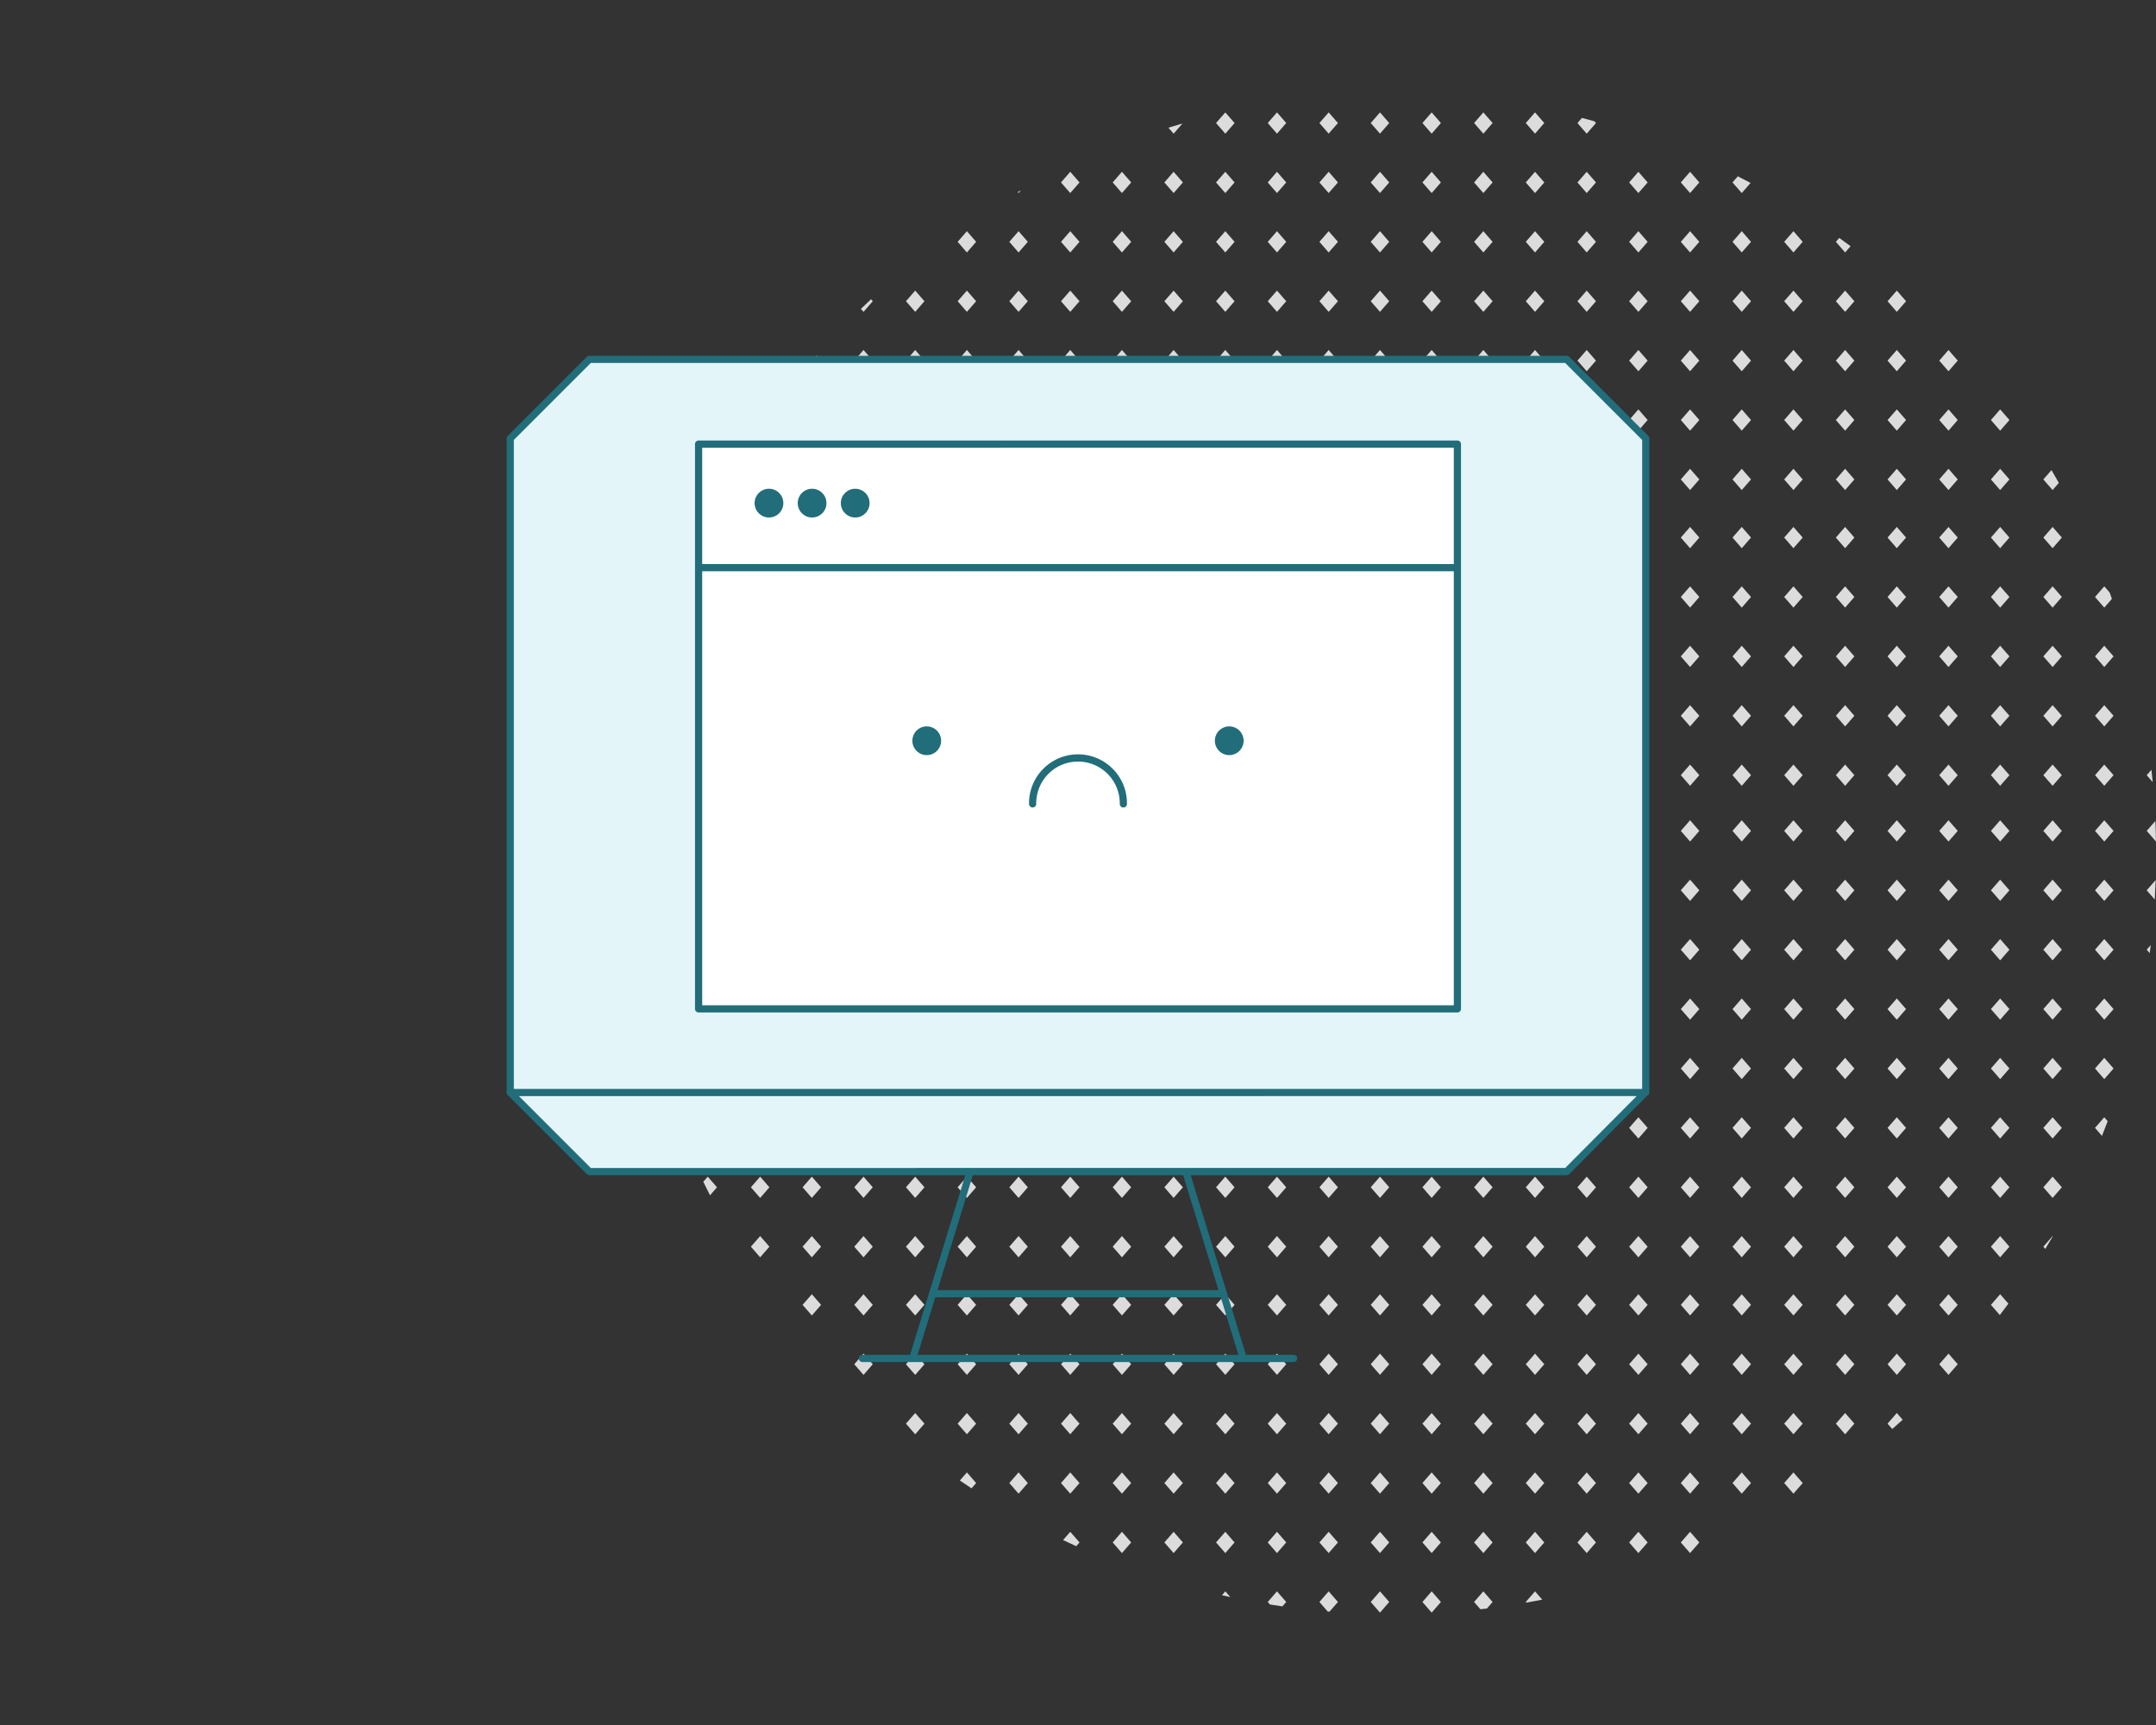 <svg xmlns="http://www.w3.org/2000/svg" viewBox="0 0 300 240"><rect x="0" y="0" width="300" height="240" fill="#333333" stroke="none"/><rect width="300" height="240" fill="#fff" opacity="0"/><polygon points="192.02 109.33 193.306 107.85 192.02 106.371 190.733 107.85 192.02 109.33" fill="#dcdcdc"/><polygon points="192.02 101.066 193.306 99.586 192.02 98.107 190.733 99.586 192.02 101.066" fill="#dcdcdc"/><polygon points="192.02 92.801 193.306 91.322 192.02 89.842 190.733 91.322 192.02 92.801" fill="#dcdcdc"/><polygon points="192.02 84.537 193.306 83.058 192.02 81.578 190.733 83.058 192.02 84.537" fill="#dcdcdc"/><polygon points="192.02 76.273 193.306 74.793 192.02 73.314 190.733 74.793 192.02 76.273" fill="#dcdcdc"/><polygon points="199.211 106.371 197.924 107.85 199.211 109.33 200.497 107.85 199.211 106.371" fill="#dcdcdc"/><polygon points="199.211 98.107 197.924 99.586 199.211 101.066 200.497 99.586 199.211 98.107" fill="#dcdcdc"/><polygon points="199.211 89.842 197.924 91.322 199.211 92.801 200.497 91.322 199.211 89.842" fill="#dcdcdc"/><polygon points="199.211 81.578 197.924 83.058 199.211 84.537 200.497 83.058 199.211 81.578" fill="#dcdcdc"/><polygon points="199.211 73.314 197.924 74.793 199.211 76.273 200.497 74.793 199.211 73.314" fill="#dcdcdc"/><polygon points="206.402 106.371 205.115 107.85 206.402 109.33 207.691 107.85 206.402 106.371" fill="#dcdcdc"/><polygon points="206.402 98.107 205.115 99.586 206.402 101.066 207.691 99.586 206.402 98.107" fill="#dcdcdc"/><polygon points="206.402 89.842 205.115 91.322 206.402 92.801 207.691 91.322 206.402 89.842" fill="#dcdcdc"/><polygon points="206.402 81.578 205.115 83.058 206.402 84.537 207.691 83.058 206.402 81.578" fill="#dcdcdc"/><polygon points="207.69 74.793 206.402 73.314 205.115 74.793 206.402 76.273 207.69 74.793" fill="#dcdcdc"/><polygon points="213.594 106.371 212.307 107.85 213.594 109.33 214.881 107.85 213.594 106.371" fill="#dcdcdc"/><polygon points="213.594 98.107 212.307 99.586 213.594 101.066 214.881 99.586 213.594 98.107" fill="#dcdcdc"/><polygon points="213.594 89.842 212.307 91.322 213.594 92.801 214.881 91.322 213.594 89.842" fill="#dcdcdc"/><polygon points="213.594 81.578 212.307 83.058 213.594 84.537 214.881 83.058 213.594 81.578" fill="#dcdcdc"/><polygon points="213.594 73.314 212.307 74.793 213.594 76.273 214.881 74.793 213.594 73.314" fill="#dcdcdc"/><polygon points="220.785 106.371 219.498 107.85 220.785 109.33 222.072 107.85 220.785 106.371" fill="#dcdcdc"/><polygon points="220.785 98.107 219.498 99.586 220.785 101.066 222.072 99.586 220.785 98.107" fill="#dcdcdc"/><polygon points="220.785 89.842 219.498 91.322 220.785 92.801 222.072 91.322 220.785 89.842" fill="#dcdcdc"/><polygon points="220.785 81.578 219.498 83.058 220.785 84.537 222.072 83.058 220.785 81.578" fill="#dcdcdc"/><polygon points="220.785 73.314 219.498 74.793 220.785 76.273 222.072 74.793 220.785 73.314" fill="#dcdcdc"/><polygon points="227.977 106.371 226.688 107.85 227.977 109.33 229.264 107.85 227.977 106.371" fill="#dcdcdc"/><polygon points="227.977 98.107 226.688 99.586 227.977 101.066 229.264 99.586 227.977 98.107" fill="#dcdcdc"/><polygon points="227.977 89.842 226.688 91.322 227.977 92.801 229.264 91.322 227.977 89.842" fill="#dcdcdc"/><polygon points="227.977 81.578 226.688 83.058 227.977 84.537 229.264 83.058 227.977 81.578" fill="#dcdcdc"/><polygon points="227.977 73.314 226.689 74.793 227.977 76.273 229.264 74.793 227.977 73.314" fill="#dcdcdc"/><polygon points="235.168 106.371 233.881 107.85 235.168 109.33 236.455 107.85 235.168 106.371" fill="#dcdcdc"/><polygon points="235.168 98.107 233.881 99.586 235.168 101.066 236.455 99.586 235.168 98.107" fill="#dcdcdc"/><polygon points="235.168 89.842 233.881 91.322 235.168 92.801 236.455 91.322 235.168 89.842" fill="#dcdcdc"/><polygon points="235.168 81.578 233.881 83.058 235.168 84.537 236.455 83.058 235.168 81.578" fill="#dcdcdc"/><polygon points="235.168 73.314 233.881 74.793 235.168 76.273 236.455 74.793 235.168 73.314" fill="#dcdcdc"/><polygon points="242.359 106.371 241.072 107.85 242.359 109.33 243.648 107.85 242.359 106.371" fill="#dcdcdc"/><polygon points="242.359 98.107 241.072 99.586 242.359 101.066 243.648 99.586 242.359 98.107" fill="#dcdcdc"/><polygon points="242.359 89.842 241.072 91.322 242.359 92.801 243.648 91.322 242.359 89.842" fill="#dcdcdc"/><polygon points="242.359 81.578 241.072 83.058 242.359 84.537 243.648 83.058 242.359 81.578" fill="#dcdcdc"/><polygon points="243.647 74.793 242.359 73.314 241.072 74.793 242.359 76.273 243.647 74.793" fill="#dcdcdc"/><polygon points="249.551 106.371 248.264 107.85 249.551 109.33 250.838 107.85 249.551 106.371" fill="#dcdcdc"/><polygon points="249.551 98.107 248.264 99.586 249.551 101.066 250.838 99.586 249.551 98.107" fill="#dcdcdc"/><polygon points="249.551 89.842 248.264 91.322 249.551 92.801 250.838 91.322 249.551 89.842" fill="#dcdcdc"/><polygon points="249.551 81.578 248.264 83.058 249.551 84.537 250.838 83.058 249.551 81.578" fill="#dcdcdc"/><polygon points="249.551 73.314 248.264 74.793 249.551 76.273 250.838 74.793 249.551 73.314" fill="#dcdcdc"/><polygon points="256.742 106.371 255.455 107.85 256.742 109.33 258.029 107.85 256.742 106.371" fill="#dcdcdc"/><polygon points="256.742 98.107 255.455 99.586 256.742 101.066 258.029 99.586 256.742 98.107" fill="#dcdcdc"/><polygon points="256.742 89.842 255.455 91.322 256.742 92.801 258.029 91.322 256.742 89.842" fill="#dcdcdc"/><polygon points="256.742 81.578 255.455 83.058 256.742 84.537 258.029 83.058 256.742 81.578" fill="#dcdcdc"/><polygon points="256.742 73.314 255.455 74.793 256.742 76.273 258.029 74.793 256.742 73.314" fill="#dcdcdc"/><polygon points="263.934 109.33 265.221 107.85 263.934 106.371 262.645 107.85 263.934 109.33" fill="#dcdcdc"/><polygon points="263.934 101.066 265.221 99.586 263.934 98.107 262.645 99.586 263.934 101.066" fill="#dcdcdc"/><polygon points="263.934 92.801 265.221 91.322 263.934 89.842 262.645 91.322 263.934 92.801" fill="#dcdcdc"/><polygon points="263.934 84.537 265.221 83.058 263.934 81.578 262.645 83.058 263.934 84.537" fill="#dcdcdc"/><polygon points="262.646 74.793 263.934 76.273 265.221 74.793 263.934 73.314 262.646 74.793" fill="#dcdcdc"/><polygon points="271.125 106.371 269.839 107.85 271.125 109.33 272.412 107.85 271.125 106.371" fill="#dcdcdc"/><polygon points="271.125 98.107 269.839 99.586 271.125 101.066 272.412 99.586 271.125 98.107" fill="#dcdcdc"/><polygon points="271.125 89.842 269.839 91.322 271.125 92.801 272.412 91.322 271.125 89.842" fill="#dcdcdc"/><polygon points="271.125 81.578 269.839 83.058 271.125 84.537 272.412 83.058 271.125 81.578" fill="#dcdcdc"/><polygon points="271.125 73.314 269.839 74.793 271.125 76.273 272.412 74.793 271.125 73.314" fill="#dcdcdc"/><polygon points="278.316 106.371 277.03 107.85 278.316 109.33 279.606 107.85 278.316 106.371" fill="#dcdcdc"/><polygon points="278.316 98.107 277.03 99.586 278.316 101.066 279.606 99.586 278.316 98.107" fill="#dcdcdc"/><polygon points="278.316 89.842 277.03 91.322 278.316 92.801 279.606 91.322 278.316 89.842" fill="#dcdcdc"/><polygon points="278.316 81.578 277.03 83.058 278.316 84.537 279.606 83.058 278.316 81.578" fill="#dcdcdc"/><polygon points="279.604 74.793 278.316 73.314 277.03 74.793 278.316 76.273 279.604 74.793" fill="#dcdcdc"/><polygon points="192.02 68.182 193.306 66.702 192.02 65.223 190.733 66.702 192.02 68.182" fill="#dcdcdc"/><polygon points="192.02 59.917 193.306 58.438 192.02 56.958 190.733 58.438 192.02 59.917" fill="#dcdcdc"/><polygon points="192.02 51.653 193.306 50.173 192.02 48.694 190.733 50.173 192.02 51.653" fill="#dcdcdc"/><polygon points="192.02 43.389 193.306 41.909 192.02 40.43 190.733 41.909 192.02 43.389" fill="#dcdcdc"/><polygon points="192.02 35.124 193.306 33.645 192.02 32.165 190.733 33.645 192.02 35.124" fill="#dcdcdc"/><polygon points="193.306 25.381 192.02 23.901 190.733 25.381 192.02 26.86 193.306 25.381" fill="#dcdcdc"/><polygon points="190.733 17.116 192.02 18.596 193.306 17.116 192.02 15.637 190.733 17.116" fill="#dcdcdc"/><polygon points="199.211 65.223 197.924 66.702 199.211 68.182 200.497 66.702 199.211 65.223" fill="#dcdcdc"/><polygon points="199.211 56.958 197.924 58.438 199.211 59.917 200.497 58.438 199.211 56.958" fill="#dcdcdc"/><polygon points="199.211 48.694 197.924 50.173 199.211 51.653 200.497 50.173 199.211 48.694" fill="#dcdcdc"/><polygon points="199.211 40.43 197.924 41.909 199.211 43.389 200.497 41.909 199.211 40.43" fill="#dcdcdc"/><polygon points="199.211 32.165 197.924 33.645 199.211 35.124 200.497 33.645 199.211 32.165" fill="#dcdcdc"/><polygon points="199.211 23.901 197.924 25.381 199.211 26.86 200.497 25.381 199.211 23.901" fill="#dcdcdc"/><polygon points="199.211 15.637 197.924 17.116 199.211 18.596 200.497 17.116 199.211 15.637" fill="#dcdcdc"/><polygon points="206.402 65.223 205.115 66.702 206.402 68.182 207.691 66.702 206.402 65.223" fill="#dcdcdc"/><polygon points="206.402 56.958 205.115 58.438 206.402 59.917 207.691 58.438 206.402 56.958" fill="#dcdcdc"/><polygon points="206.402 48.694 205.115 50.173 206.402 51.653 207.691 50.173 206.402 48.694" fill="#dcdcdc"/><polygon points="206.402 40.43 205.115 41.909 206.402 43.389 207.691 41.909 206.402 40.43" fill="#dcdcdc"/><polygon points="206.402 32.165 205.115 33.645 206.402 35.124 207.691 33.645 206.402 32.165" fill="#dcdcdc"/><polygon points="206.402 23.901 205.115 25.381 206.402 26.86 207.691 25.381 206.402 23.901" fill="#dcdcdc"/><polygon points="206.402 15.637 205.115 17.116 206.402 18.596 207.691 17.116 206.402 15.637" fill="#dcdcdc"/><polygon points="213.594 65.223 212.307 66.702 213.594 68.182 214.881 66.702 213.594 65.223" fill="#dcdcdc"/><polygon points="213.594 56.958 212.307 58.438 213.594 59.917 214.881 58.438 213.594 56.958" fill="#dcdcdc"/><polygon points="213.594 48.694 212.307 50.173 213.594 51.653 214.881 50.173 213.594 48.694" fill="#dcdcdc"/><polygon points="213.594 40.43 212.307 41.909 213.594 43.389 214.881 41.909 213.594 40.43" fill="#dcdcdc"/><polygon points="213.594 32.165 212.307 33.645 213.594 35.124 214.881 33.645 213.594 32.165" fill="#dcdcdc"/><polygon points="213.594 23.901 212.307 25.381 213.594 26.86 214.881 25.381 213.594 23.901" fill="#dcdcdc"/><polygon points="213.594 15.637 212.307 17.116 213.594 18.596 214.881 17.116 213.594 15.637" fill="#dcdcdc"/><polygon points="220.785 65.223 219.498 66.702 220.785 68.182 222.072 66.702 220.785 65.223" fill="#dcdcdc"/><polygon points="220.785 56.958 219.498 58.438 220.785 59.917 222.072 58.438 220.785 56.958" fill="#dcdcdc"/><polygon points="220.785 48.694 219.498 50.173 220.785 51.653 222.072 50.173 220.785 48.694" fill="#dcdcdc"/><polygon points="220.785 40.43 219.498 41.909 220.785 43.389 222.072 41.909 220.785 40.43" fill="#dcdcdc"/><polygon points="220.785 32.165 219.498 33.645 220.785 35.124 222.072 33.645 220.785 32.165" fill="#dcdcdc"/><polygon points="220.785 23.901 219.498 25.381 220.785 26.86 222.072 25.381 220.785 23.901" fill="#dcdcdc"/><path d="M220.785,18.6l1.287-1.48-.217-.249c-.578-.157-1.156-.315-1.738-.462l-.619.711Z" fill="#dcdcdc"/><polygon points="227.977 65.223 226.688 66.702 227.977 68.182 229.264 66.702 227.977 65.223" fill="#dcdcdc"/><polygon points="227.977 56.958 226.688 58.438 227.977 59.917 229.264 58.438 227.977 56.958" fill="#dcdcdc"/><polygon points="227.977 48.694 226.688 50.173 227.977 51.653 229.264 50.173 227.977 48.694" fill="#dcdcdc"/><polygon points="227.977 40.43 226.688 41.909 227.977 43.389 229.264 41.909 227.977 40.43" fill="#dcdcdc"/><polygon points="227.977 32.165 226.688 33.645 227.977 35.124 229.264 33.645 227.977 32.165" fill="#dcdcdc"/><polygon points="227.977 23.901 226.688 25.381 227.977 26.86 229.264 25.381 227.977 23.901" fill="#dcdcdc"/><polygon points="235.168 65.223 233.881 66.702 235.168 68.182 236.455 66.702 235.168 65.223" fill="#dcdcdc"/><polygon points="235.168 56.958 233.881 58.438 235.168 59.917 236.455 58.438 235.168 56.958" fill="#dcdcdc"/><polygon points="235.168 48.694 233.881 50.173 235.168 51.653 236.455 50.173 235.168 48.694" fill="#dcdcdc"/><polygon points="235.168 40.43 233.881 41.909 235.168 43.389 236.455 41.909 235.168 40.43" fill="#dcdcdc"/><polygon points="235.168 32.165 233.881 33.645 235.168 35.124 236.455 33.645 235.168 32.165" fill="#dcdcdc"/><polygon points="235.168 23.901 233.881 25.381 235.168 26.86 236.455 25.381 235.168 23.901" fill="#dcdcdc"/><polygon points="242.359 65.223 241.072 66.702 242.359 68.182 243.648 66.702 242.359 65.223" fill="#dcdcdc"/><polygon points="242.359 56.958 241.072 58.438 242.359 59.917 243.648 58.438 242.359 56.958" fill="#dcdcdc"/><polygon points="242.359 48.694 241.072 50.173 242.359 51.653 243.648 50.173 242.359 48.694" fill="#dcdcdc"/><polygon points="242.359 40.43 241.072 41.909 242.359 43.389 243.648 41.909 242.359 40.43" fill="#dcdcdc"/><polygon points="242.359 32.165 241.072 33.645 242.359 35.124 243.648 33.645 242.359 32.165" fill="#dcdcdc"/><path d="M242.359,26.86l1.227-1.408c-.589-.312-1.179-.621-1.774-.922l-.74.851Z" fill="#dcdcdc"/><polygon points="249.551 65.223 248.264 66.702 249.551 68.182 250.838 66.702 249.551 65.223" fill="#dcdcdc"/><polygon points="249.551 56.958 248.264 58.438 249.551 59.917 250.838 58.438 249.551 56.958" fill="#dcdcdc"/><polygon points="249.551 48.694 248.264 50.173 249.551 51.653 250.838 50.173 249.551 48.694" fill="#dcdcdc"/><polygon points="249.551 40.43 248.264 41.909 249.551 43.389 250.838 41.909 249.551 40.43" fill="#dcdcdc"/><polygon points="249.551 32.165 248.264 33.645 249.551 35.124 250.838 33.645 249.551 32.165" fill="#dcdcdc"/><polygon points="256.742 65.223 255.455 66.702 256.742 68.182 258.029 66.702 256.742 65.223" fill="#dcdcdc"/><polygon points="256.742 56.958 255.455 58.438 256.742 59.917 258.029 58.438 256.742 56.958" fill="#dcdcdc"/><polygon points="256.742 48.694 255.455 50.173 256.742 51.653 258.029 50.173 256.742 48.694" fill="#dcdcdc"/><polygon points="256.742 40.43 255.455 41.909 256.742 43.389 258.029 41.909 256.742 40.43" fill="#dcdcdc"/><path d="M255.455,33.645l1.287,1.479.759-.871c-.521-.389-1.047-.77-1.575-1.149Z" fill="#dcdcdc"/><polygon points="263.934 68.182 265.221 66.702 263.934 65.223 262.645 66.702 263.934 68.182" fill="#dcdcdc"/><polygon points="263.934 59.917 265.221 58.438 263.934 56.958 262.645 58.438 263.934 59.917" fill="#dcdcdc"/><polygon points="265.221 50.173 263.934 48.694 262.645 50.173 263.934 51.653 265.221 50.173" fill="#dcdcdc"/><polygon points="262.645 41.909 263.934 43.389 265.221 41.909 263.934 40.43 262.645 41.909" fill="#dcdcdc"/><polygon points="271.125 65.223 269.839 66.702 271.125 68.182 272.412 66.702 271.125 65.223" fill="#dcdcdc"/><polygon points="271.125 56.958 269.839 58.438 271.125 59.917 272.412 58.438 271.125 56.958" fill="#dcdcdc"/><polygon points="271.125 48.694 269.839 50.173 271.125 51.653 272.412 50.173 271.125 48.694" fill="#dcdcdc"/><polygon points="278.316 65.223 277.03 66.702 278.316 68.182 279.606 66.702 278.316 65.223" fill="#dcdcdc"/><polygon points="278.316 56.958 277.03 58.438 278.316 59.917 279.606 58.438 278.316 56.958" fill="#dcdcdc"/><polygon points="285.612 106.371 284.325 107.85 285.612 109.33 286.899 107.85 285.612 106.371" fill="#dcdcdc"/><polygon points="285.612 98.107 284.325 99.586 285.612 101.066 286.899 99.586 285.612 98.107" fill="#dcdcdc"/><polygon points="285.612 89.842 284.325 91.322 285.612 92.801 286.899 91.322 285.612 89.842" fill="#dcdcdc"/><polygon points="285.612 81.578 284.325 83.058 285.612 84.537 286.899 83.058 285.612 81.578" fill="#dcdcdc"/><polygon points="285.612 73.314 284.325 74.793 285.612 76.273 286.899 74.793 285.612 73.314" fill="#dcdcdc"/><polygon points="292.803 106.371 291.516 107.85 292.803 109.33 294.092 107.85 292.803 106.371" fill="#dcdcdc"/><polygon points="292.803 98.107 291.516 99.586 292.803 101.066 294.092 99.586 292.803 98.107" fill="#dcdcdc"/><polygon points="292.803 89.842 291.516 91.322 292.803 92.801 294.092 91.322 292.803 89.842" fill="#dcdcdc"/><path d="M291.516,83.058l1.287,1.479,1.06-1.217c-.106-.3-.207-.593-.316-.887l-.744-.855Z" fill="#dcdcdc"/><path d="M299.365,107.1l-.657.754.834.959Q299.461,107.95,299.365,107.1Z" fill="#dcdcdc"/><path d="M285.612,68.182l.868-1q-.5-.9-1.026-1.779l-1.129,1.3Z" fill="#dcdcdc"/><polygon points="91.287 106.371 90 107.85 91.287 109.33 92.574 107.85 91.287 106.371" fill="#dcdcdc"/><polygon points="91.287 98.107 90 99.586 91.287 101.066 92.574 99.586 91.287 98.107" fill="#dcdcdc"/><path d="M91.287,92.8l1.287-1.479L91.5,90.087q-.318,1.122-.613,2.254Z" fill="#dcdcdc"/><polygon points="98.479 106.371 97.19 107.85 98.479 109.33 99.766 107.85 98.479 106.371" fill="#dcdcdc"/><polygon points="98.479 98.107 97.19 99.586 98.479 101.066 99.766 99.586 98.479 98.107" fill="#dcdcdc"/><polygon points="98.479 89.842 97.19 91.322 98.479 92.801 99.766 91.322 98.479 89.842" fill="#dcdcdc"/><polygon points="98.479 81.578 97.19 83.058 98.479 84.537 99.766 83.058 98.479 81.578" fill="#dcdcdc"/><polygon points="98.479 73.314 97.191 74.793 98.479 76.273 99.766 74.793 98.479 73.314" fill="#dcdcdc"/><polygon points="105.773 106.371 104.486 107.85 105.773 109.33 107.06 107.85 105.773 106.371" fill="#dcdcdc"/><polygon points="105.773 98.107 104.486 99.586 105.773 101.066 107.06 99.586 105.773 98.107" fill="#dcdcdc"/><polygon points="105.773 89.842 104.486 91.322 105.773 92.801 107.06 91.322 105.773 89.842" fill="#dcdcdc"/><polygon points="105.773 81.578 104.486 83.058 105.773 84.537 107.06 83.058 105.773 81.578" fill="#dcdcdc"/><polygon points="105.773 73.314 104.486 74.793 105.773 76.273 107.06 74.793 105.773 73.314" fill="#dcdcdc"/><polygon points="112.965 106.371 111.676 107.85 112.965 109.33 114.252 107.85 112.965 106.371" fill="#dcdcdc"/><polygon points="112.965 98.107 111.676 99.586 112.965 101.066 114.252 99.586 112.965 98.107" fill="#dcdcdc"/><polygon points="112.965 89.842 111.676 91.322 112.965 92.801 114.252 91.322 112.965 89.842" fill="#dcdcdc"/><polygon points="112.965 81.578 111.676 83.058 112.965 84.537 114.252 83.058 112.965 81.578" fill="#dcdcdc"/><polygon points="112.965 73.314 111.677 74.793 112.965 76.273 114.252 74.793 112.965 73.314" fill="#dcdcdc"/><polygon points="120.156 106.371 118.869 107.85 120.156 109.33 121.443 107.85 120.156 106.371" fill="#dcdcdc"/><polygon points="120.156 98.107 118.869 99.586 120.156 101.066 121.443 99.586 120.156 98.107" fill="#dcdcdc"/><polygon points="120.156 89.842 118.869 91.322 120.156 92.801 121.443 91.322 120.156 89.842" fill="#dcdcdc"/><polygon points="120.156 81.578 118.869 83.058 120.156 84.537 121.443 83.058 120.156 81.578" fill="#dcdcdc"/><polygon points="120.156 73.314 118.869 74.793 120.156 76.273 121.443 74.793 120.156 73.314" fill="#dcdcdc"/><polygon points="127.347 106.371 126.06 107.85 127.347 109.33 128.636 107.85 127.347 106.371" fill="#dcdcdc"/><polygon points="127.347 98.107 126.06 99.586 127.347 101.066 128.636 99.586 127.347 98.107" fill="#dcdcdc"/><polygon points="127.347 89.842 126.06 91.322 127.347 92.801 128.636 91.322 127.347 89.842" fill="#dcdcdc"/><polygon points="127.347 81.578 126.06 83.058 127.347 84.537 128.636 83.058 127.347 81.578" fill="#dcdcdc"/><polygon points="128.635 74.793 127.347 73.314 126.06 74.793 127.347 76.273 128.635 74.793" fill="#dcdcdc"/><polygon points="134.539 106.371 133.253 107.85 134.539 109.33 135.826 107.85 134.539 106.371" fill="#dcdcdc"/><polygon points="134.539 98.107 133.253 99.586 134.539 101.066 135.826 99.586 134.539 98.107" fill="#dcdcdc"/><polygon points="134.539 89.842 133.253 91.322 134.539 92.801 135.826 91.322 134.539 89.842" fill="#dcdcdc"/><polygon points="134.539 81.578 133.253 83.058 134.539 84.537 135.826 83.058 134.539 81.578" fill="#dcdcdc"/><polygon points="134.539 73.314 133.253 74.793 134.539 76.273 135.826 74.793 134.539 73.314" fill="#dcdcdc"/><polygon points="141.73 106.371 140.444 107.85 141.73 109.33 143.017 107.85 141.73 106.371" fill="#dcdcdc"/><polygon points="141.73 98.107 140.444 99.586 141.73 101.066 143.017 99.586 141.73 98.107" fill="#dcdcdc"/><polygon points="141.73 89.842 140.444 91.322 141.73 92.801 143.017 91.322 141.73 89.842" fill="#dcdcdc"/><polygon points="141.73 81.578 140.444 83.058 141.73 84.537 143.017 83.058 141.73 81.578" fill="#dcdcdc"/><polygon points="141.73 73.314 140.444 74.793 141.73 76.273 143.017 74.793 141.73 73.314" fill="#dcdcdc"/><polygon points="148.922 106.371 147.635 107.85 148.922 109.33 150.211 107.85 148.922 106.371" fill="#dcdcdc"/><polygon points="148.922 98.107 147.635 99.586 148.922 101.066 150.211 99.586 148.922 98.107" fill="#dcdcdc"/><polygon points="148.922 89.842 147.635 91.322 148.922 92.801 150.211 91.322 148.922 89.842" fill="#dcdcdc"/><polygon points="148.922 81.578 147.635 83.058 148.922 84.537 150.211 83.058 148.922 81.578" fill="#dcdcdc"/><polygon points="150.21 74.793 148.922 73.314 147.635 74.793 148.922 76.273 150.21 74.793" fill="#dcdcdc"/><polygon points="156.114 106.371 154.827 107.85 156.114 109.33 157.401 107.85 156.114 106.371" fill="#dcdcdc"/><polygon points="156.114 98.107 154.827 99.586 156.114 101.066 157.401 99.586 156.114 98.107" fill="#dcdcdc"/><polygon points="156.114 89.842 154.827 91.322 156.114 92.801 157.401 91.322 156.114 89.842" fill="#dcdcdc"/><polygon points="156.114 81.578 154.827 83.058 156.114 84.537 157.401 83.058 156.114 81.578" fill="#dcdcdc"/><polygon points="156.114 73.314 154.827 74.793 156.114 76.273 157.401 74.793 156.114 73.314" fill="#dcdcdc"/><polygon points="163.305 106.371 162.018 107.85 163.305 109.33 164.592 107.85 163.305 106.371" fill="#dcdcdc"/><polygon points="163.305 98.107 162.018 99.586 163.305 101.066 164.592 99.586 163.305 98.107" fill="#dcdcdc"/><polygon points="163.305 89.842 162.018 91.322 163.305 92.801 164.592 91.322 163.305 89.842" fill="#dcdcdc"/><polygon points="163.305 81.578 162.018 83.058 163.305 84.537 164.592 83.058 163.305 81.578" fill="#dcdcdc"/><polygon points="163.305 73.314 162.018 74.793 163.305 76.273 164.592 74.793 163.305 73.314" fill="#dcdcdc"/><polygon points="170.497 106.371 169.208 107.85 170.497 109.33 171.784 107.85 170.497 106.371" fill="#dcdcdc"/><polygon points="170.497 98.107 169.208 99.586 170.497 101.066 171.784 99.586 170.497 98.107" fill="#dcdcdc"/><polygon points="170.497 89.842 169.208 91.322 170.497 92.801 171.784 91.322 170.497 89.842" fill="#dcdcdc"/><polygon points="170.497 81.578 169.208 83.058 170.497 84.537 171.784 83.058 170.497 81.578" fill="#dcdcdc"/><polygon points="170.497 73.314 169.209 74.793 170.497 76.273 171.784 74.793 170.497 73.314" fill="#dcdcdc"/><polygon points="177.688 109.33 178.975 107.85 177.688 106.371 176.401 107.85 177.688 109.33" fill="#dcdcdc"/><polygon points="177.688 101.066 178.975 99.586 177.688 98.107 176.401 99.586 177.688 101.066" fill="#dcdcdc"/><polygon points="177.688 92.801 178.975 91.322 177.688 89.842 176.401 91.322 177.688 92.801" fill="#dcdcdc"/><polygon points="177.688 84.537 178.975 83.058 177.688 81.578 176.401 83.058 177.688 84.537" fill="#dcdcdc"/><polygon points="177.688 76.273 178.975 74.793 177.688 73.314 176.401 74.793 177.688 76.273" fill="#dcdcdc"/><polygon points="184.879 109.33 186.168 107.85 184.879 106.371 183.592 107.85 184.879 109.33" fill="#dcdcdc"/><polygon points="184.879 101.066 186.168 99.586 184.879 98.107 183.592 99.586 184.879 101.066" fill="#dcdcdc"/><polygon points="184.879 92.801 186.168 91.322 184.879 89.842 183.592 91.322 184.879 92.801" fill="#dcdcdc"/><polygon points="184.879 84.537 186.168 83.058 184.879 81.578 183.592 83.058 184.879 84.537" fill="#dcdcdc"/><polygon points="184.879 76.273 186.167 74.793 184.879 73.314 183.592 74.793 184.879 76.273" fill="#dcdcdc"/><polygon points="105.773 65.223 104.486 66.702 105.773 68.182 107.06 66.702 105.773 65.223" fill="#dcdcdc"/><path d="M105.773,59.917l1.287-1.479-.271-.312c-.385.545-.769,1.091-1.144,1.644Z" fill="#dcdcdc"/><polygon points="112.965 65.223 111.676 66.702 112.965 68.182 114.252 66.702 112.965 65.223" fill="#dcdcdc"/><polygon points="112.965 56.958 111.676 58.438 112.965 59.917 114.252 58.438 112.965 56.958" fill="#dcdcdc"/><path d="M112.965,51.653l1.287-1.48-.631-.726c-.432.493-.855.992-1.277,1.492Z" fill="#dcdcdc"/><polygon points="120.156 65.223 118.869 66.702 120.156 68.182 121.443 66.702 120.156 65.223" fill="#dcdcdc"/><polygon points="120.156 56.958 118.869 58.438 120.156 59.917 121.443 58.438 120.156 56.958" fill="#dcdcdc"/><polygon points="120.156 48.694 118.869 50.173 120.156 51.653 121.443 50.173 120.156 48.694" fill="#dcdcdc"/><path d="M120.156,43.389l1.287-1.48-.239-.275q-.711.663-1.411,1.337Z" fill="#dcdcdc"/><polygon points="127.347 65.223 126.06 66.702 127.347 68.182 128.636 66.702 127.347 65.223" fill="#dcdcdc"/><polygon points="127.347 56.958 126.06 58.438 127.347 59.917 128.636 58.438 127.347 56.958" fill="#dcdcdc"/><polygon points="127.347 48.694 126.06 50.173 127.347 51.653 128.636 50.173 127.347 48.694" fill="#dcdcdc"/><polygon points="127.347 40.43 126.06 41.909 127.347 43.389 128.636 41.909 127.347 40.43" fill="#dcdcdc"/><polygon points="134.539 65.223 133.253 66.702 134.539 68.182 135.826 66.702 134.539 65.223" fill="#dcdcdc"/><polygon points="134.539 56.958 133.253 58.438 134.539 59.917 135.826 58.438 134.539 56.958" fill="#dcdcdc"/><polygon points="134.539 48.694 133.253 50.173 134.539 51.653 135.826 50.173 134.539 48.694" fill="#dcdcdc"/><polygon points="134.539 40.43 133.253 41.909 134.539 43.389 135.826 41.909 134.539 40.43" fill="#dcdcdc"/><polygon points="134.539 32.165 133.253 33.645 134.539 35.124 135.826 33.645 134.539 32.165" fill="#dcdcdc"/><polygon points="141.73 65.223 140.444 66.702 141.73 68.182 143.017 66.702 141.73 65.223" fill="#dcdcdc"/><polygon points="141.73 56.958 140.444 58.438 141.73 59.917 143.017 58.438 141.73 56.958" fill="#dcdcdc"/><polygon points="141.73 48.694 140.444 50.173 141.73 51.653 143.017 50.173 141.73 48.694" fill="#dcdcdc"/><polygon points="141.73 40.43 140.444 41.909 141.73 43.389 143.017 41.909 141.73 40.43" fill="#dcdcdc"/><polygon points="141.73 32.165 140.444 33.645 141.73 35.124 143.017 33.645 141.73 32.165" fill="#dcdcdc"/><path d="M141.73,26.86l.334-.383q-.225.124-.449.25Z" fill="#dcdcdc"/><polygon points="148.922 65.223 147.635 66.702 148.922 68.182 150.211 66.702 148.922 65.223" fill="#dcdcdc"/><polygon points="148.922 56.958 147.635 58.438 148.922 59.917 150.211 58.438 148.922 56.958" fill="#dcdcdc"/><polygon points="148.922 48.694 147.635 50.173 148.922 51.653 150.211 50.173 148.922 48.694" fill="#dcdcdc"/><polygon points="148.922 40.43 147.635 41.909 148.922 43.389 150.211 41.909 148.922 40.43" fill="#dcdcdc"/><polygon points="148.922 32.165 147.635 33.645 148.922 35.124 150.211 33.645 148.922 32.165" fill="#dcdcdc"/><polygon points="148.922 23.901 147.635 25.381 148.922 26.86 150.211 25.381 148.922 23.901" fill="#dcdcdc"/><polygon points="156.114 65.223 154.827 66.702 156.114 68.182 157.401 66.702 156.114 65.223" fill="#dcdcdc"/><polygon points="156.114 56.958 154.827 58.438 156.114 59.917 157.401 58.438 156.114 56.958" fill="#dcdcdc"/><polygon points="156.114 48.694 154.827 50.173 156.114 51.653 157.401 50.173 156.114 48.694" fill="#dcdcdc"/><polygon points="156.114 40.43 154.827 41.909 156.114 43.389 157.401 41.909 156.114 40.43" fill="#dcdcdc"/><polygon points="156.114 32.165 154.827 33.645 156.114 35.124 157.401 33.645 156.114 32.165" fill="#dcdcdc"/><polygon points="156.114 23.901 154.827 25.381 156.114 26.86 157.401 25.381 156.114 23.901" fill="#dcdcdc"/><polygon points="163.305 65.223 162.018 66.702 163.305 68.182 164.592 66.702 163.305 65.223" fill="#dcdcdc"/><polygon points="163.305 56.958 162.018 58.438 163.305 59.917 164.592 58.438 163.305 56.958" fill="#dcdcdc"/><polygon points="163.305 48.694 162.018 50.173 163.305 51.653 164.592 50.173 163.305 48.694" fill="#dcdcdc"/><polygon points="163.305 40.43 162.018 41.909 163.305 43.389 164.592 41.909 163.305 40.43" fill="#dcdcdc"/><polygon points="163.305 32.165 162.018 33.645 163.305 35.124 164.592 33.645 163.305 32.165" fill="#dcdcdc"/><polygon points="163.305 23.901 162.018 25.381 163.305 26.86 164.592 25.381 163.305 23.901" fill="#dcdcdc"/><path d="M163.305,18.6l1.231-1.416c-.656.186-1.308.381-1.958.58Z" fill="#dcdcdc"/><polygon points="170.497 65.223 169.208 66.702 170.497 68.182 171.784 66.702 170.497 65.223" fill="#dcdcdc"/><polygon points="170.497 56.958 169.208 58.438 170.497 59.917 171.784 58.438 170.497 56.958" fill="#dcdcdc"/><polygon points="170.497 48.694 169.208 50.173 170.497 51.653 171.784 50.173 170.497 48.694" fill="#dcdcdc"/><polygon points="170.497 40.43 169.208 41.909 170.497 43.389 171.784 41.909 170.497 40.43" fill="#dcdcdc"/><polygon points="170.497 32.165 169.208 33.645 170.497 35.124 171.784 33.645 170.497 32.165" fill="#dcdcdc"/><polygon points="170.497 23.901 169.208 25.381 170.497 26.86 171.784 25.381 170.497 23.901" fill="#dcdcdc"/><path d="M169.208,17.116,170.5,18.6l1.287-1.48-1.258-1.446-.072.016Z" fill="#dcdcdc"/><polygon points="177.688 68.182 178.975 66.702 177.688 65.223 176.401 66.702 177.688 68.182" fill="#dcdcdc"/><polygon points="177.688 59.917 178.975 58.438 177.688 56.958 176.401 58.438 177.688 59.917" fill="#dcdcdc"/><polygon points="177.688 51.653 178.975 50.173 177.688 48.694 176.401 50.173 177.688 51.653" fill="#dcdcdc"/><polygon points="177.688 43.389 178.975 41.909 177.688 40.43 176.401 41.909 177.688 43.389" fill="#dcdcdc"/><polygon points="177.688 35.124 178.975 33.645 177.688 32.165 176.401 33.645 177.688 35.124" fill="#dcdcdc"/><polygon points="177.688 26.86 178.975 25.381 177.688 23.901 176.401 25.381 177.688 26.86" fill="#dcdcdc"/><polygon points="178.975 17.116 177.688 15.637 176.401 17.116 177.688 18.596 178.975 17.116" fill="#dcdcdc"/><polygon points="184.879 68.182 186.168 66.702 184.879 65.223 183.592 66.702 184.879 68.182" fill="#dcdcdc"/><polygon points="184.879 59.917 186.168 58.438 184.879 56.958 183.592 58.438 184.879 59.917" fill="#dcdcdc"/><polygon points="184.879 51.653 186.168 50.173 184.879 48.694 183.592 50.173 184.879 51.653" fill="#dcdcdc"/><polygon points="184.879 43.389 186.168 41.909 184.879 40.43 183.592 41.909 184.879 43.389" fill="#dcdcdc"/><polygon points="184.879 35.124 186.168 33.645 184.879 32.165 183.592 33.645 184.879 35.124" fill="#dcdcdc"/><polygon points="184.879 26.86 186.168 25.381 184.879 23.901 183.592 25.381 184.879 26.86" fill="#dcdcdc"/><polygon points="186.168 17.116 184.879 15.637 183.592 17.116 184.879 18.596 186.168 17.116" fill="#dcdcdc"/><polygon points="192.02 216.08 193.306 214.6 192.02 213.121 190.733 214.6 192.02 216.08" fill="#dcdcdc"/><polygon points="192.02 207.816 193.306 206.336 192.02 204.857 190.733 206.336 192.02 207.816" fill="#dcdcdc"/><polygon points="192.02 199.551 193.306 198.072 192.02 196.593 190.733 198.072 192.02 199.551" fill="#dcdcdc"/><polygon points="192.02 191.287 193.306 189.807 192.02 188.328 190.733 189.807 192.02 191.287" fill="#dcdcdc"/><polygon points="192.02 183.023 193.306 181.544 192.02 180.064 190.733 181.544 192.02 183.023" fill="#dcdcdc"/><polygon points="197.924 214.6 199.211 216.08 200.497 214.6 199.211 213.121 197.924 214.6" fill="#dcdcdc"/><polygon points="199.211 204.857 197.924 206.336 199.211 207.816 200.497 206.336 199.211 204.857" fill="#dcdcdc"/><polygon points="199.211 196.593 197.924 198.072 199.211 199.551 200.497 198.072 199.211 196.593" fill="#dcdcdc"/><polygon points="199.211 188.328 197.924 189.807 199.211 191.287 200.497 189.807 199.211 188.328" fill="#dcdcdc"/><polygon points="199.211 180.064 197.924 181.544 199.211 183.023 200.497 181.544 199.211 180.064" fill="#dcdcdc"/><polygon points="205.115 214.6 206.402 216.08 207.691 214.6 206.402 213.121 205.115 214.6" fill="#dcdcdc"/><polygon points="206.402 204.857 205.115 206.336 206.402 207.816 207.691 206.336 206.402 204.857" fill="#dcdcdc"/><polygon points="206.402 196.593 205.115 198.072 206.402 199.551 207.691 198.072 206.402 196.593" fill="#dcdcdc"/><polygon points="206.402 188.328 205.115 189.807 206.402 191.287 207.691 189.807 206.402 188.328" fill="#dcdcdc"/><polygon points="206.402 180.064 205.115 181.544 206.402 183.023 207.691 181.544 206.402 180.064" fill="#dcdcdc"/><polygon points="212.307 214.6 213.594 216.08 214.881 214.6 213.594 213.121 212.307 214.6" fill="#dcdcdc"/><polygon points="213.594 204.857 212.307 206.336 213.594 207.816 214.881 206.336 213.594 204.857" fill="#dcdcdc"/><polygon points="213.594 196.593 212.307 198.072 213.594 199.551 214.881 198.072 213.594 196.593" fill="#dcdcdc"/><polygon points="213.594 188.328 212.307 189.807 213.594 191.287 214.881 189.807 213.594 188.328" fill="#dcdcdc"/><polygon points="213.594 180.064 212.307 181.544 213.594 183.023 214.881 181.544 213.594 180.064" fill="#dcdcdc"/><polygon points="219.498 214.6 220.785 216.08 222.072 214.6 220.785 213.121 219.498 214.6" fill="#dcdcdc"/><polygon points="220.785 204.857 219.498 206.336 220.785 207.816 222.072 206.336 220.785 204.857" fill="#dcdcdc"/><polygon points="220.785 196.593 219.498 198.072 220.785 199.551 222.072 198.072 220.785 196.593" fill="#dcdcdc"/><polygon points="220.785 188.328 219.498 189.807 220.785 191.287 222.072 189.807 220.785 188.328" fill="#dcdcdc"/><polygon points="220.785 180.064 219.498 181.544 220.785 183.023 222.072 181.544 220.785 180.064" fill="#dcdcdc"/><polygon points="226.688 214.6 227.977 216.08 229.264 214.6 227.977 213.121 226.688 214.6" fill="#dcdcdc"/><polygon points="227.977 204.857 226.688 206.336 227.977 207.816 229.264 206.336 227.977 204.857" fill="#dcdcdc"/><polygon points="227.977 196.593 226.688 198.072 227.977 199.551 229.264 198.072 227.977 196.593" fill="#dcdcdc"/><polygon points="227.977 188.328 226.688 189.807 227.977 191.287 229.264 189.807 227.977 188.328" fill="#dcdcdc"/><polygon points="227.977 180.064 226.688 181.544 227.977 183.023 229.264 181.544 227.977 180.064" fill="#dcdcdc"/><polygon points="233.881 214.6 235.168 216.08 236.455 214.6 235.168 213.121 233.881 214.6" fill="#dcdcdc"/><polygon points="235.168 204.857 233.881 206.336 235.168 207.816 236.455 206.336 235.168 204.857" fill="#dcdcdc"/><polygon points="235.168 196.593 233.881 198.072 235.168 199.551 236.455 198.072 235.168 196.593" fill="#dcdcdc"/><polygon points="235.168 188.328 233.881 189.807 235.168 191.287 236.455 189.807 235.168 188.328" fill="#dcdcdc"/><polygon points="235.168 180.064 233.881 181.544 235.168 183.023 236.455 181.544 235.168 180.064" fill="#dcdcdc"/><polygon points="241.072 206.336 242.359 207.816 243.648 206.336 242.359 204.857 241.072 206.336" fill="#dcdcdc"/><polygon points="242.359 196.593 241.072 198.072 242.359 199.551 243.648 198.072 242.359 196.593" fill="#dcdcdc"/><polygon points="242.359 188.328 241.072 189.807 242.359 191.287 243.648 189.807 242.359 188.328" fill="#dcdcdc"/><polygon points="242.359 180.064 241.072 181.544 242.359 183.023 243.648 181.544 242.359 180.064" fill="#dcdcdc"/><polygon points="248.264 206.336 249.551 207.816 250.838 206.336 249.551 204.857 248.264 206.336" fill="#dcdcdc"/><polygon points="249.551 196.593 248.264 198.072 249.551 199.551 250.838 198.072 249.551 196.593" fill="#dcdcdc"/><polygon points="249.551 188.328 248.264 189.807 249.551 191.287 250.838 189.807 249.551 188.328" fill="#dcdcdc"/><polygon points="249.551 180.064 248.264 181.544 249.551 183.023 250.838 181.544 249.551 180.064" fill="#dcdcdc"/><polygon points="255.455 198.072 256.742 199.551 258.029 198.072 256.742 196.593 255.455 198.072" fill="#dcdcdc"/><polygon points="256.742 188.328 255.455 189.807 256.742 191.287 258.029 189.807 256.742 188.328" fill="#dcdcdc"/><polygon points="256.742 180.064 255.455 181.544 256.742 183.023 258.029 181.544 256.742 180.064" fill="#dcdcdc"/><path d="M263.934,196.593l-1.289,1.479.651.747c.49-.423.973-.854,1.456-1.286Z" fill="#dcdcdc"/><polygon points="263.934 191.287 265.221 189.807 263.934 188.328 262.645 189.807 263.934 191.287" fill="#dcdcdc"/><polygon points="263.934 183.023 265.221 181.544 263.934 180.064 262.645 181.544 263.934 183.023" fill="#dcdcdc"/><polygon points="272.412 189.807 271.125 188.328 269.839 189.807 271.125 191.287 272.412 189.807" fill="#dcdcdc"/><polygon points="269.839 181.544 271.125 183.023 272.412 181.544 271.125 180.064 269.839 181.544" fill="#dcdcdc"/><path d="M278.316,180.064l-1.286,1.48,1.236,1.421q.6-.789,1.195-1.588Z" fill="#dcdcdc"/><polygon points="192.02 174.932 193.306 173.452 192.02 171.972 190.733 173.452 192.02 174.932" fill="#dcdcdc"/><polygon points="192.02 166.668 193.306 165.188 192.02 163.709 190.733 165.188 192.02 166.668" fill="#dcdcdc"/><polygon points="192.02 158.403 193.306 156.923 192.02 155.444 190.733 156.923 192.02 158.403" fill="#dcdcdc"/><polygon points="192.02 150.139 193.306 148.659 192.02 147.18 190.733 148.659 192.02 150.139" fill="#dcdcdc"/><polygon points="192.02 141.874 193.306 140.395 192.02 138.916 190.733 140.395 192.02 141.874" fill="#dcdcdc"/><polygon points="192.02 133.61 193.306 132.13 192.02 130.651 190.733 132.13 192.02 133.61" fill="#dcdcdc"/><polygon points="192.02 125.346 193.306 123.867 192.02 122.387 190.733 123.867 192.02 125.346" fill="#dcdcdc"/><polygon points="192.02 117.081 193.306 115.602 192.02 114.122 190.733 115.602 192.02 117.081" fill="#dcdcdc"/><polygon points="199.211 171.972 197.924 173.452 199.211 174.932 200.497 173.452 199.211 171.972" fill="#dcdcdc"/><polygon points="199.211 163.709 197.924 165.188 199.211 166.668 200.497 165.188 199.211 163.709" fill="#dcdcdc"/><polygon points="199.211 155.444 197.924 156.923 199.211 158.403 200.497 156.923 199.211 155.444" fill="#dcdcdc"/><polygon points="199.211 147.18 197.924 148.659 199.211 150.139 200.497 148.659 199.211 147.18" fill="#dcdcdc"/><polygon points="199.211 138.916 197.924 140.395 199.211 141.874 200.497 140.395 199.211 138.916" fill="#dcdcdc"/><polygon points="199.211 130.651 197.924 132.13 199.211 133.61 200.497 132.13 199.211 130.651" fill="#dcdcdc"/><polygon points="199.211 122.387 197.924 123.867 199.211 125.346 200.497 123.867 199.211 122.387" fill="#dcdcdc"/><polygon points="199.211 114.122 197.924 115.602 199.211 117.081 200.497 115.602 199.211 114.122" fill="#dcdcdc"/><polygon points="207.69 173.452 206.402 171.972 205.115 173.452 206.402 174.932 207.69 173.452" fill="#dcdcdc"/><polygon points="206.402 163.709 205.115 165.188 206.402 166.668 207.691 165.188 206.402 163.709" fill="#dcdcdc"/><polygon points="206.402 155.444 205.115 156.923 206.402 158.403 207.691 156.923 206.402 155.444" fill="#dcdcdc"/><polygon points="206.402 147.18 205.115 148.659 206.402 150.139 207.691 148.659 206.402 147.18" fill="#dcdcdc"/><polygon points="206.402 138.916 205.115 140.395 206.402 141.874 207.691 140.395 206.402 138.916" fill="#dcdcdc"/><polygon points="206.402 130.651 205.115 132.13 206.402 133.61 207.691 132.13 206.402 130.651" fill="#dcdcdc"/><polygon points="206.402 122.387 205.115 123.867 206.402 125.346 207.691 123.867 206.402 122.387" fill="#dcdcdc"/><polygon points="206.402 114.122 205.115 115.602 206.402 117.081 207.691 115.602 206.402 114.122" fill="#dcdcdc"/><polygon points="213.594 171.972 212.307 173.452 213.594 174.932 214.881 173.452 213.594 171.972" fill="#dcdcdc"/><polygon points="213.594 163.709 212.307 165.188 213.594 166.668 214.881 165.188 213.594 163.709" fill="#dcdcdc"/><polygon points="213.594 155.444 212.307 156.923 213.594 158.403 214.881 156.923 213.594 155.444" fill="#dcdcdc"/><polygon points="213.594 147.18 212.307 148.659 213.594 150.139 214.881 148.659 213.594 147.18" fill="#dcdcdc"/><polygon points="213.594 138.916 212.307 140.395 213.594 141.874 214.881 140.395 213.594 138.916" fill="#dcdcdc"/><polygon points="213.594 130.651 212.307 132.13 213.594 133.61 214.881 132.13 213.594 130.651" fill="#dcdcdc"/><polygon points="213.594 122.387 212.307 123.867 213.594 125.346 214.881 123.867 213.594 122.387" fill="#dcdcdc"/><polygon points="213.594 114.122 212.307 115.602 213.594 117.081 214.881 115.602 213.594 114.122" fill="#dcdcdc"/><polygon points="220.785 171.972 219.498 173.452 220.785 174.932 222.072 173.452 220.785 171.972" fill="#dcdcdc"/><polygon points="220.785 163.709 219.498 165.188 220.785 166.668 222.072 165.188 220.785 163.709" fill="#dcdcdc"/><polygon points="220.785 155.444 219.498 156.923 220.785 158.403 222.072 156.923 220.785 155.444" fill="#dcdcdc"/><polygon points="220.785 147.18 219.498 148.659 220.785 150.139 222.072 148.659 220.785 147.18" fill="#dcdcdc"/><polygon points="220.785 138.916 219.498 140.395 220.785 141.874 222.072 140.395 220.785 138.916" fill="#dcdcdc"/><polygon points="220.785 130.651 219.498 132.13 220.785 133.61 222.072 132.13 220.785 130.651" fill="#dcdcdc"/><polygon points="220.785 122.387 219.498 123.867 220.785 125.346 222.072 123.867 220.785 122.387" fill="#dcdcdc"/><polygon points="220.785 114.122 219.498 115.602 220.785 117.081 222.072 115.602 220.785 114.122" fill="#dcdcdc"/><polygon points="227.977 171.972 226.689 173.452 227.977 174.932 229.264 173.452 227.977 171.972" fill="#dcdcdc"/><polygon points="227.977 163.709 226.688 165.188 227.977 166.668 229.264 165.188 227.977 163.709" fill="#dcdcdc"/><polygon points="227.977 155.444 226.688 156.923 227.977 158.403 229.264 156.923 227.977 155.444" fill="#dcdcdc"/><polygon points="227.977 147.18 226.688 148.659 227.977 150.139 229.264 148.659 227.977 147.18" fill="#dcdcdc"/><polygon points="227.977 138.916 226.688 140.395 227.977 141.874 229.264 140.395 227.977 138.916" fill="#dcdcdc"/><polygon points="227.977 130.651 226.688 132.13 227.977 133.61 229.264 132.13 227.977 130.651" fill="#dcdcdc"/><polygon points="227.977 122.387 226.688 123.867 227.977 125.346 229.264 123.867 227.977 122.387" fill="#dcdcdc"/><polygon points="227.977 114.122 226.688 115.602 227.977 117.081 229.264 115.602 227.977 114.122" fill="#dcdcdc"/><polygon points="235.168 171.972 233.881 173.452 235.168 174.932 236.455 173.452 235.168 171.972" fill="#dcdcdc"/><polygon points="235.168 163.709 233.881 165.188 235.168 166.668 236.455 165.188 235.168 163.709" fill="#dcdcdc"/><polygon points="235.168 155.444 233.881 156.923 235.168 158.403 236.455 156.923 235.168 155.444" fill="#dcdcdc"/><polygon points="235.168 147.18 233.881 148.659 235.168 150.139 236.455 148.659 235.168 147.18" fill="#dcdcdc"/><polygon points="235.168 138.916 233.881 140.395 235.168 141.874 236.455 140.395 235.168 138.916" fill="#dcdcdc"/><polygon points="235.168 130.651 233.881 132.13 235.168 133.61 236.455 132.13 235.168 130.651" fill="#dcdcdc"/><polygon points="235.168 122.387 233.881 123.867 235.168 125.346 236.455 123.867 235.168 122.387" fill="#dcdcdc"/><polygon points="235.168 114.122 233.881 115.602 235.168 117.081 236.455 115.602 235.168 114.122" fill="#dcdcdc"/><polygon points="243.647 173.452 242.359 171.972 241.072 173.452 242.359 174.932 243.647 173.452" fill="#dcdcdc"/><polygon points="242.359 163.709 241.072 165.188 242.359 166.668 243.648 165.188 242.359 163.709" fill="#dcdcdc"/><polygon points="242.359 155.444 241.072 156.923 242.359 158.403 243.648 156.923 242.359 155.444" fill="#dcdcdc"/><polygon points="242.359 147.18 241.072 148.659 242.359 150.139 243.648 148.659 242.359 147.18" fill="#dcdcdc"/><polygon points="242.359 138.916 241.072 140.395 242.359 141.874 243.648 140.395 242.359 138.916" fill="#dcdcdc"/><polygon points="242.359 130.651 241.072 132.13 242.359 133.61 243.648 132.13 242.359 130.651" fill="#dcdcdc"/><polygon points="242.359 122.387 241.072 123.867 242.359 125.346 243.648 123.867 242.359 122.387" fill="#dcdcdc"/><polygon points="242.359 114.122 241.072 115.602 242.359 117.081 243.648 115.602 242.359 114.122" fill="#dcdcdc"/><polygon points="249.551 171.972 248.264 173.452 249.551 174.932 250.838 173.452 249.551 171.972" fill="#dcdcdc"/><polygon points="249.551 163.709 248.264 165.188 249.551 166.668 250.838 165.188 249.551 163.709" fill="#dcdcdc"/><polygon points="249.551 155.444 248.264 156.923 249.551 158.403 250.838 156.923 249.551 155.444" fill="#dcdcdc"/><polygon points="249.551 147.18 248.264 148.659 249.551 150.139 250.838 148.659 249.551 147.18" fill="#dcdcdc"/><polygon points="249.551 138.916 248.264 140.395 249.551 141.874 250.838 140.395 249.551 138.916" fill="#dcdcdc"/><polygon points="249.551 130.651 248.264 132.13 249.551 133.61 250.838 132.13 249.551 130.651" fill="#dcdcdc"/><polygon points="249.551 122.387 248.264 123.867 249.551 125.346 250.838 123.867 249.551 122.387" fill="#dcdcdc"/><polygon points="249.551 114.122 248.264 115.602 249.551 117.081 250.838 115.602 249.551 114.122" fill="#dcdcdc"/><polygon points="256.742 171.972 255.455 173.452 256.742 174.932 258.029 173.452 256.742 171.972" fill="#dcdcdc"/><polygon points="256.742 163.709 255.455 165.188 256.742 166.668 258.029 165.188 256.742 163.709" fill="#dcdcdc"/><polygon points="256.742 155.444 255.455 156.923 256.742 158.403 258.029 156.923 256.742 155.444" fill="#dcdcdc"/><polygon points="256.742 147.18 255.455 148.659 256.742 150.139 258.029 148.659 256.742 147.18" fill="#dcdcdc"/><polygon points="256.742 138.916 255.455 140.395 256.742 141.874 258.029 140.395 256.742 138.916" fill="#dcdcdc"/><polygon points="256.742 130.651 255.455 132.13 256.742 133.61 258.029 132.13 256.742 130.651" fill="#dcdcdc"/><polygon points="256.742 122.387 255.455 123.867 256.742 125.346 258.029 123.867 256.742 122.387" fill="#dcdcdc"/><polygon points="256.742 114.122 255.455 115.602 256.742 117.081 258.029 115.602 256.742 114.122" fill="#dcdcdc"/><polygon points="262.646 173.452 263.934 174.932 265.221 173.452 263.934 171.972 262.646 173.452" fill="#dcdcdc"/><polygon points="263.934 166.668 265.221 165.188 263.934 163.709 262.645 165.188 263.934 166.668" fill="#dcdcdc"/><polygon points="263.934 158.403 265.221 156.923 263.934 155.444 262.645 156.923 263.934 158.403" fill="#dcdcdc"/><polygon points="263.934 150.139 265.221 148.659 263.934 147.18 262.645 148.659 263.934 150.139" fill="#dcdcdc"/><polygon points="263.934 141.874 265.221 140.395 263.934 138.916 262.645 140.395 263.934 141.874" fill="#dcdcdc"/><polygon points="263.934 133.61 265.221 132.13 263.934 130.651 262.645 132.13 263.934 133.61" fill="#dcdcdc"/><polygon points="263.934 125.346 265.221 123.867 263.934 122.387 262.645 123.867 263.934 125.346" fill="#dcdcdc"/><polygon points="263.934 117.081 265.221 115.602 263.934 114.122 262.645 115.602 263.934 117.081" fill="#dcdcdc"/><polygon points="271.125 171.972 269.839 173.452 271.125 174.932 272.412 173.452 271.125 171.972" fill="#dcdcdc"/><polygon points="271.125 163.709 269.839 165.188 271.125 166.668 272.412 165.188 271.125 163.709" fill="#dcdcdc"/><polygon points="271.125 155.444 269.839 156.923 271.125 158.403 272.412 156.923 271.125 155.444" fill="#dcdcdc"/><polygon points="271.125 147.18 269.839 148.659 271.125 150.139 272.412 148.659 271.125 147.18" fill="#dcdcdc"/><polygon points="271.125 138.916 269.839 140.395 271.125 141.874 272.412 140.395 271.125 138.916" fill="#dcdcdc"/><polygon points="271.125 130.651 269.839 132.13 271.125 133.61 272.412 132.13 271.125 130.651" fill="#dcdcdc"/><polygon points="271.125 122.387 269.839 123.867 271.125 125.346 272.412 123.867 271.125 122.387" fill="#dcdcdc"/><polygon points="271.125 114.122 269.839 115.602 271.125 117.081 272.412 115.602 271.125 114.122" fill="#dcdcdc"/><polygon points="277.03 173.452 278.316 174.932 279.604 173.452 278.316 171.972 277.03 173.452" fill="#dcdcdc"/><polygon points="278.316 163.709 277.03 165.188 278.316 166.668 279.606 165.188 278.316 163.709" fill="#dcdcdc"/><polygon points="278.316 155.444 277.03 156.923 278.316 158.403 279.606 156.923 278.316 155.444" fill="#dcdcdc"/><polygon points="278.316 147.18 277.03 148.659 278.316 150.139 279.606 148.659 278.316 147.18" fill="#dcdcdc"/><polygon points="278.316 138.916 277.03 140.395 278.316 141.874 279.606 140.395 278.316 138.916" fill="#dcdcdc"/><polygon points="278.316 130.651 277.03 132.13 278.316 133.61 279.606 132.13 278.316 130.651" fill="#dcdcdc"/><polygon points="278.316 122.387 277.03 123.867 278.316 125.346 279.606 123.867 278.316 122.387" fill="#dcdcdc"/><polygon points="278.316 114.122 277.03 115.602 278.316 117.081 279.606 115.602 278.316 114.122" fill="#dcdcdc"/><path d="M285.612,171.972l-1.287,1.48.269.309c.355-.581.7-1.168,1.046-1.756Z" fill="#dcdcdc"/><polygon points="284.325 165.188 285.612 166.668 286.899 165.188 285.612 163.709 284.325 165.188" fill="#dcdcdc"/><polygon points="285.612 155.444 284.325 156.923 285.612 158.403 286.899 156.923 285.612 155.444" fill="#dcdcdc"/><polygon points="285.612 147.18 284.325 148.659 285.612 150.139 286.899 148.659 285.612 147.18" fill="#dcdcdc"/><polygon points="285.612 138.916 284.325 140.395 285.612 141.874 286.899 140.395 285.612 138.916" fill="#dcdcdc"/><polygon points="285.612 130.651 284.325 132.13 285.612 133.61 286.899 132.13 285.612 130.651" fill="#dcdcdc"/><polygon points="285.612 122.387 284.325 123.867 285.612 125.346 286.899 123.867 285.612 122.387" fill="#dcdcdc"/><polygon points="285.612 114.122 284.325 115.602 285.612 117.081 286.899 115.602 285.612 114.122" fill="#dcdcdc"/><path d="M292.8,155.444l-1.287,1.479.969,1.115c.273-.678.536-1.362.794-2.047Z" fill="#dcdcdc"/><polygon points="291.516 148.659 292.803 150.139 294.092 148.659 292.803 147.18 291.516 148.659" fill="#dcdcdc"/><polygon points="292.803 138.916 291.516 140.395 292.803 141.874 294.092 140.395 292.803 138.916" fill="#dcdcdc"/><polygon points="292.803 130.651 291.516 132.13 292.803 133.61 294.092 132.13 292.803 130.651" fill="#dcdcdc"/><polygon points="292.803 122.387 291.516 123.867 292.803 125.346 294.092 123.867 292.803 122.387" fill="#dcdcdc"/><polygon points="292.803 114.122 291.516 115.602 292.803 117.081 294.092 115.602 292.803 114.122" fill="#dcdcdc"/><path d="M298.708,132.13l.421.484c.048-.374.091-.749.136-1.124Z" fill="#dcdcdc"/><path d="M298.708,123.867l1.122,1.289q.079-1.358.126-2.724Z" fill="#dcdcdc"/><path d="M298.708,115.6,300,117.081l0-.005q-.024-1.435-.085-2.861Z" fill="#dcdcdc"/><path d="M91.417,147.329c.187.667.383,1.33.582,1.991l.575-.661Z" fill="#dcdcdc"/><polygon points="92.574 140.395 91.287 138.916 90 140.395 91.287 141.874 92.574 140.395" fill="#dcdcdc"/><polygon points="90 132.13 91.287 133.61 92.574 132.13 91.287 130.651 90 132.13" fill="#dcdcdc"/><polygon points="91.287 122.387 90 123.867 91.287 125.346 92.574 123.867 91.287 122.387" fill="#dcdcdc"/><polygon points="91.287 114.122 90 115.602 91.287 117.081 92.574 115.602 91.287 114.122" fill="#dcdcdc"/><path d="M98.479,163.709l-.618.709c.3.633.617,1.261.934,1.887l.971-1.117Z" fill="#dcdcdc"/><polygon points="97.19 156.923 98.479 158.403 99.766 156.923 98.479 155.444 97.19 156.923" fill="#dcdcdc"/><polygon points="98.479 147.18 97.19 148.659 98.479 150.139 99.766 148.659 98.479 147.18" fill="#dcdcdc"/><polygon points="98.479 138.916 97.19 140.395 98.479 141.874 99.766 140.395 98.479 138.916" fill="#dcdcdc"/><polygon points="98.479 130.651 97.19 132.13 98.479 133.61 99.766 132.13 98.479 130.651" fill="#dcdcdc"/><polygon points="98.479 122.387 97.19 123.867 98.479 125.346 99.766 123.867 98.479 122.387" fill="#dcdcdc"/><polygon points="98.479 114.122 97.19 115.602 98.479 117.081 99.766 115.602 98.479 114.122" fill="#dcdcdc"/><polygon points="111.676 181.544 112.965 183.023 114.252 181.544 112.965 180.064 111.676 181.544" fill="#dcdcdc"/><polygon points="121.443 189.807 120.156 188.328 118.869 189.807 120.156 191.287 121.443 189.807" fill="#dcdcdc"/><polygon points="118.869 181.544 120.156 183.023 121.443 181.544 120.156 180.064 118.869 181.544" fill="#dcdcdc"/><polygon points="126.06 198.072 127.347 199.551 128.636 198.072 127.347 196.593 126.06 198.072" fill="#dcdcdc"/><polygon points="127.347 188.328 126.06 189.807 127.347 191.287 128.636 189.807 127.347 188.328" fill="#dcdcdc"/><polygon points="127.347 180.064 126.06 181.544 127.347 183.023 128.636 181.544 127.347 180.064" fill="#dcdcdc"/><path d="M134.539,204.857l-.98,1.127q.807.552,1.624,1.091l.643-.739Z" fill="#dcdcdc"/><polygon points="133.253 198.072 134.539 199.551 135.826 198.072 134.539 196.593 133.253 198.072" fill="#dcdcdc"/><polygon points="134.539 188.328 133.253 189.807 134.539 191.287 135.826 189.807 134.539 188.328" fill="#dcdcdc"/><polygon points="134.539 180.064 133.253 181.544 134.539 183.023 135.826 181.544 134.539 180.064" fill="#dcdcdc"/><polygon points="140.444 206.336 141.73 207.816 143.017 206.336 141.73 204.857 140.444 206.336" fill="#dcdcdc"/><polygon points="141.73 196.593 140.444 198.072 141.73 199.551 143.017 198.072 141.73 196.593" fill="#dcdcdc"/><polygon points="141.73 188.328 140.444 189.807 141.73 191.287 143.017 189.807 141.73 188.328" fill="#dcdcdc"/><polygon points="141.73 180.064 140.444 181.544 141.73 183.023 143.017 181.544 141.73 180.064" fill="#dcdcdc"/><path d="M148.922,213.121l-1,1.149q.912.435,1.834.852l.455-.522Z" fill="#dcdcdc"/><polygon points="147.635 206.336 148.922 207.816 150.211 206.336 148.922 204.857 147.635 206.336" fill="#dcdcdc"/><polygon points="148.922 196.593 147.635 198.072 148.922 199.551 150.211 198.072 148.922 196.593" fill="#dcdcdc"/><polygon points="148.922 188.328 147.635 189.807 148.922 191.287 150.211 189.807 148.922 188.328" fill="#dcdcdc"/><polygon points="148.922 180.064 147.635 181.544 148.922 183.023 150.211 181.544 148.922 180.064" fill="#dcdcdc"/><polygon points="154.827 214.6 156.114 216.08 157.401 214.6 156.114 213.121 154.827 214.6" fill="#dcdcdc"/><polygon points="156.114 204.857 154.827 206.336 156.114 207.816 157.401 206.336 156.114 204.857" fill="#dcdcdc"/><polygon points="156.114 196.593 154.827 198.072 156.114 199.551 157.401 198.072 156.114 196.593" fill="#dcdcdc"/><polygon points="156.114 188.328 154.827 189.807 156.114 191.287 157.401 189.807 156.114 188.328" fill="#dcdcdc"/><polygon points="156.114 180.064 154.827 181.544 156.114 183.023 157.401 181.544 156.114 180.064" fill="#dcdcdc"/><polygon points="162.018 214.6 163.305 216.08 164.592 214.6 163.305 213.121 162.018 214.6" fill="#dcdcdc"/><polygon points="163.305 204.857 162.018 206.336 163.305 207.816 164.592 206.336 163.305 204.857" fill="#dcdcdc"/><polygon points="163.305 196.593 162.018 198.072 163.305 199.551 164.592 198.072 163.305 196.593" fill="#dcdcdc"/><polygon points="163.305 188.328 162.018 189.807 163.305 191.287 164.592 189.807 163.305 188.328" fill="#dcdcdc"/><polygon points="163.305 180.064 162.018 181.544 163.305 183.023 164.592 181.544 163.305 180.064" fill="#dcdcdc"/><polygon points="169.208 214.6 170.497 216.08 171.784 214.6 170.497 213.121 169.208 214.6" fill="#dcdcdc"/><polygon points="170.497 204.857 169.208 206.336 170.497 207.816 171.784 206.336 170.497 204.857" fill="#dcdcdc"/><polygon points="170.497 196.593 169.208 198.072 170.497 199.551 171.784 198.072 170.497 196.593" fill="#dcdcdc"/><polygon points="170.497 188.328 169.208 189.807 170.497 191.287 171.784 189.807 170.497 188.328" fill="#dcdcdc"/><polygon points="170.497 180.064 169.208 181.544 170.497 183.023 171.784 181.544 170.497 180.064" fill="#dcdcdc"/><polygon points="177.688 216.08 178.975 214.6 177.688 213.121 176.401 214.6 177.688 216.08" fill="#dcdcdc"/><polygon points="177.688 207.816 178.975 206.336 177.688 204.857 176.401 206.336 177.688 207.816" fill="#dcdcdc"/><polygon points="177.688 199.551 178.975 198.072 177.688 196.593 176.401 198.072 177.688 199.551" fill="#dcdcdc"/><polygon points="177.688 191.287 178.975 189.807 177.688 188.328 176.401 189.807 177.688 191.287" fill="#dcdcdc"/><polygon points="177.688 183.023 178.975 181.544 177.688 180.064 176.401 181.544 177.688 183.023" fill="#dcdcdc"/><polygon points="184.879 216.08 186.168 214.6 184.879 213.121 183.592 214.6 184.879 216.08" fill="#dcdcdc"/><polygon points="184.879 207.816 186.168 206.336 184.879 204.857 183.592 206.336 184.879 207.816" fill="#dcdcdc"/><polygon points="184.879 199.551 186.168 198.072 184.879 196.593 183.592 198.072 184.879 199.551" fill="#dcdcdc"/><polygon points="184.879 191.287 186.168 189.807 184.879 188.328 183.592 189.807 184.879 191.287" fill="#dcdcdc"/><polygon points="184.879 183.023 186.168 181.544 184.879 180.064 183.592 181.544 184.879 183.023" fill="#dcdcdc"/><polygon points="104.486 173.452 105.773 174.932 107.06 173.452 105.773 171.972 104.486 173.452" fill="#dcdcdc"/><polygon points="105.773 163.709 104.486 165.188 105.773 166.668 107.06 165.188 105.773 163.709" fill="#dcdcdc"/><polygon points="105.773 155.444 104.486 156.923 105.773 158.403 107.06 156.923 105.773 155.444" fill="#dcdcdc"/><polygon points="105.773 147.18 104.486 148.659 105.773 150.139 107.06 148.659 105.773 147.18" fill="#dcdcdc"/><polygon points="105.773 138.916 104.486 140.395 105.773 141.874 107.06 140.395 105.773 138.916" fill="#dcdcdc"/><polygon points="105.773 130.651 104.486 132.13 105.773 133.61 107.06 132.13 105.773 130.651" fill="#dcdcdc"/><polygon points="105.773 122.387 104.486 123.867 105.773 125.346 107.06 123.867 105.773 122.387" fill="#dcdcdc"/><polygon points="105.773 114.122 104.486 115.602 105.773 117.081 107.06 115.602 105.773 114.122" fill="#dcdcdc"/><polygon points="112.965 171.972 111.677 173.452 112.965 174.932 114.252 173.452 112.965 171.972" fill="#dcdcdc"/><polygon points="112.965 163.709 111.676 165.188 112.965 166.668 114.252 165.188 112.965 163.709" fill="#dcdcdc"/><polygon points="112.965 155.444 111.676 156.923 112.965 158.403 114.252 156.923 112.965 155.444" fill="#dcdcdc"/><polygon points="112.965 147.18 111.676 148.659 112.965 150.139 114.252 148.659 112.965 147.18" fill="#dcdcdc"/><polygon points="112.965 138.916 111.676 140.395 112.965 141.874 114.252 140.395 112.965 138.916" fill="#dcdcdc"/><polygon points="112.965 130.651 111.676 132.13 112.965 133.61 114.252 132.13 112.965 130.651" fill="#dcdcdc"/><polygon points="112.965 122.387 111.676 123.867 112.965 125.346 114.252 123.867 112.965 122.387" fill="#dcdcdc"/><polygon points="112.965 114.122 111.676 115.602 112.965 117.081 114.252 115.602 112.965 114.122" fill="#dcdcdc"/><polygon points="120.156 171.972 118.869 173.452 120.156 174.932 121.443 173.452 120.156 171.972" fill="#dcdcdc"/><polygon points="120.156 163.709 118.869 165.188 120.156 166.668 121.443 165.188 120.156 163.709" fill="#dcdcdc"/><polygon points="120.156 155.444 118.869 156.923 120.156 158.403 121.443 156.923 120.156 155.444" fill="#dcdcdc"/><polygon points="120.156 147.18 118.869 148.659 120.156 150.139 121.443 148.659 120.156 147.18" fill="#dcdcdc"/><polygon points="120.156 138.916 118.869 140.395 120.156 141.874 121.443 140.395 120.156 138.916" fill="#dcdcdc"/><polygon points="120.156 130.651 118.869 132.13 120.156 133.61 121.443 132.13 120.156 130.651" fill="#dcdcdc"/><polygon points="120.156 122.387 118.869 123.867 120.156 125.346 121.443 123.867 120.156 122.387" fill="#dcdcdc"/><polygon points="120.156 114.122 118.869 115.602 120.156 117.081 121.443 115.602 120.156 114.122" fill="#dcdcdc"/><polygon points="128.635 173.452 127.347 171.972 126.06 173.452 127.347 174.932 128.635 173.452" fill="#dcdcdc"/><polygon points="127.347 163.709 126.06 165.188 127.347 166.668 128.636 165.188 127.347 163.709" fill="#dcdcdc"/><polygon points="127.347 155.444 126.06 156.923 127.347 158.403 128.636 156.923 127.347 155.444" fill="#dcdcdc"/><polygon points="127.347 147.18 126.06 148.659 127.347 150.139 128.636 148.659 127.347 147.18" fill="#dcdcdc"/><polygon points="127.347 138.916 126.06 140.395 127.347 141.874 128.636 140.395 127.347 138.916" fill="#dcdcdc"/><polygon points="127.347 130.651 126.06 132.13 127.347 133.61 128.636 132.13 127.347 130.651" fill="#dcdcdc"/><polygon points="127.347 122.387 126.06 123.867 127.347 125.346 128.636 123.867 127.347 122.387" fill="#dcdcdc"/><polygon points="127.347 114.122 126.06 115.602 127.347 117.081 128.636 115.602 127.347 114.122" fill="#dcdcdc"/><polygon points="134.539 171.972 133.253 173.452 134.539 174.932 135.826 173.452 134.539 171.972" fill="#dcdcdc"/><polygon points="134.539 163.709 133.253 165.188 134.539 166.668 135.826 165.188 134.539 163.709" fill="#dcdcdc"/><polygon points="134.539 155.444 133.253 156.923 134.539 158.403 135.826 156.923 134.539 155.444" fill="#dcdcdc"/><polygon points="134.539 147.18 133.253 148.659 134.539 150.139 135.826 148.659 134.539 147.18" fill="#dcdcdc"/><polygon points="134.539 138.916 133.253 140.395 134.539 141.874 135.826 140.395 134.539 138.916" fill="#dcdcdc"/><polygon points="134.539 130.651 133.253 132.13 134.539 133.61 135.826 132.13 134.539 130.651" fill="#dcdcdc"/><polygon points="134.539 122.387 133.253 123.867 134.539 125.346 135.826 123.867 134.539 122.387" fill="#dcdcdc"/><polygon points="134.539 114.122 133.253 115.602 134.539 117.081 135.826 115.602 134.539 114.122" fill="#dcdcdc"/><polygon points="141.73 171.972 140.444 173.452 141.73 174.932 143.017 173.452 141.73 171.972" fill="#dcdcdc"/><polygon points="141.73 163.709 140.444 165.188 141.73 166.668 143.017 165.188 141.73 163.709" fill="#dcdcdc"/><polygon points="141.73 155.444 140.444 156.923 141.73 158.403 143.017 156.923 141.73 155.444" fill="#dcdcdc"/><polygon points="141.73 147.18 140.444 148.659 141.73 150.139 143.017 148.659 141.73 147.18" fill="#dcdcdc"/><polygon points="141.73 138.916 140.444 140.395 141.73 141.874 143.017 140.395 141.73 138.916" fill="#dcdcdc"/><polygon points="141.73 130.651 140.444 132.13 141.73 133.61 143.017 132.13 141.73 130.651" fill="#dcdcdc"/><polygon points="141.73 122.387 140.444 123.867 141.73 125.346 143.017 123.867 141.73 122.387" fill="#dcdcdc"/><polygon points="141.73 114.122 140.444 115.602 141.73 117.081 143.017 115.602 141.73 114.122" fill="#dcdcdc"/><polygon points="150.21 173.452 148.922 171.972 147.635 173.452 148.922 174.932 150.21 173.452" fill="#dcdcdc"/><polygon points="148.922 163.709 147.635 165.188 148.922 166.668 150.211 165.188 148.922 163.709" fill="#dcdcdc"/><polygon points="148.922 155.444 147.635 156.923 148.922 158.403 150.211 156.923 148.922 155.444" fill="#dcdcdc"/><polygon points="148.922 147.18 147.635 148.659 148.922 150.139 150.211 148.659 148.922 147.18" fill="#dcdcdc"/><polygon points="148.922 138.916 147.635 140.395 148.922 141.874 150.211 140.395 148.922 138.916" fill="#dcdcdc"/><polygon points="148.922 130.651 147.635 132.13 148.922 133.61 150.211 132.13 148.922 130.651" fill="#dcdcdc"/><polygon points="148.922 122.387 147.635 123.867 148.922 125.346 150.211 123.867 148.922 122.387" fill="#dcdcdc"/><polygon points="148.922 114.122 147.635 115.602 148.922 117.081 150.211 115.602 148.922 114.122" fill="#dcdcdc"/><polygon points="156.114 171.972 154.827 173.452 156.114 174.932 157.401 173.452 156.114 171.972" fill="#dcdcdc"/><polygon points="156.114 163.709 154.827 165.188 156.114 166.668 157.401 165.188 156.114 163.709" fill="#dcdcdc"/><polygon points="156.114 155.444 154.827 156.923 156.114 158.403 157.401 156.923 156.114 155.444" fill="#dcdcdc"/><polygon points="156.114 147.18 154.827 148.659 156.114 150.139 157.401 148.659 156.114 147.18" fill="#dcdcdc"/><polygon points="156.114 138.916 154.827 140.395 156.114 141.874 157.401 140.395 156.114 138.916" fill="#dcdcdc"/><polygon points="156.114 130.651 154.827 132.13 156.114 133.61 157.401 132.13 156.114 130.651" fill="#dcdcdc"/><polygon points="156.114 122.387 154.827 123.867 156.114 125.346 157.401 123.867 156.114 122.387" fill="#dcdcdc"/><polygon points="156.114 114.122 154.827 115.602 156.114 117.081 157.401 115.602 156.114 114.122" fill="#dcdcdc"/><polygon points="163.305 171.972 162.018 173.452 163.305 174.932 164.592 173.452 163.305 171.972" fill="#dcdcdc"/><polygon points="163.305 163.709 162.018 165.188 163.305 166.668 164.592 165.188 163.305 163.709" fill="#dcdcdc"/><polygon points="163.305 155.444 162.018 156.923 163.305 158.403 164.592 156.923 163.305 155.444" fill="#dcdcdc"/><polygon points="163.305 147.18 162.018 148.659 163.305 150.139 164.592 148.659 163.305 147.18" fill="#dcdcdc"/><polygon points="163.305 138.916 162.018 140.395 163.305 141.874 164.592 140.395 163.305 138.916" fill="#dcdcdc"/><polygon points="163.305 130.651 162.018 132.13 163.305 133.61 164.592 132.13 163.305 130.651" fill="#dcdcdc"/><polygon points="163.305 122.387 162.018 123.867 163.305 125.346 164.592 123.867 163.305 122.387" fill="#dcdcdc"/><polygon points="163.305 114.122 162.018 115.602 163.305 117.081 164.592 115.602 163.305 114.122" fill="#dcdcdc"/><polygon points="170.497 171.972 169.209 173.452 170.497 174.932 171.784 173.452 170.497 171.972" fill="#dcdcdc"/><polygon points="170.497 163.709 169.208 165.188 170.497 166.668 171.784 165.188 170.497 163.709" fill="#dcdcdc"/><polygon points="170.497 155.444 169.208 156.923 170.497 158.403 171.784 156.923 170.497 155.444" fill="#dcdcdc"/><polygon points="170.497 147.18 169.208 148.659 170.497 150.139 171.784 148.659 170.497 147.18" fill="#dcdcdc"/><polygon points="170.497 138.916 169.208 140.395 170.497 141.874 171.784 140.395 170.497 138.916" fill="#dcdcdc"/><polygon points="170.497 130.651 169.208 132.13 170.497 133.61 171.784 132.13 170.497 130.651" fill="#dcdcdc"/><polygon points="170.497 122.387 169.208 123.867 170.497 125.346 171.784 123.867 170.497 122.387" fill="#dcdcdc"/><polygon points="170.497 114.122 169.208 115.602 170.497 117.081 171.784 115.602 170.497 114.122" fill="#dcdcdc"/><polygon points="177.688 174.932 178.975 173.452 177.688 171.972 176.401 173.452 177.688 174.932" fill="#dcdcdc"/><polygon points="177.688 166.668 178.975 165.188 177.688 163.709 176.401 165.188 177.688 166.668" fill="#dcdcdc"/><polygon points="177.688 158.403 178.975 156.923 177.688 155.444 176.401 156.923 177.688 158.403" fill="#dcdcdc"/><polygon points="177.688 150.139 178.975 148.659 177.688 147.18 176.401 148.659 177.688 150.139" fill="#dcdcdc"/><polygon points="177.688 141.874 178.975 140.395 177.688 138.916 176.401 140.395 177.688 141.874" fill="#dcdcdc"/><polygon points="177.688 133.61 178.975 132.13 177.688 130.651 176.401 132.13 177.688 133.61" fill="#dcdcdc"/><polygon points="177.688 125.346 178.975 123.867 177.688 122.387 176.401 123.867 177.688 125.346" fill="#dcdcdc"/><polygon points="177.688 117.081 178.975 115.602 177.688 114.122 176.401 115.602 177.688 117.081" fill="#dcdcdc"/><polygon points="184.879 174.932 186.167 173.452 184.879 171.972 183.592 173.452 184.879 174.932" fill="#dcdcdc"/><polygon points="184.879 166.668 186.168 165.188 184.879 163.709 183.592 165.188 184.879 166.668" fill="#dcdcdc"/><polygon points="184.879 158.403 186.168 156.923 184.879 155.444 183.592 156.923 184.879 158.403" fill="#dcdcdc"/><polygon points="184.879 150.139 186.168 148.659 184.879 147.18 183.592 148.659 184.879 150.139" fill="#dcdcdc"/><polygon points="184.879 141.874 186.168 140.395 184.879 138.916 183.592 140.395 184.879 141.874" fill="#dcdcdc"/><polygon points="184.879 133.61 186.168 132.13 184.879 130.651 183.592 132.13 184.879 133.61" fill="#dcdcdc"/><polygon points="184.879 125.346 186.168 123.867 184.879 122.387 183.592 123.867 184.879 125.346" fill="#dcdcdc"/><polygon points="184.879 117.081 186.168 115.602 184.879 114.122 183.592 115.602 184.879 117.081" fill="#dcdcdc"/><polygon points="192.02 224.363 193.306 222.884 192.02 221.405 190.733 222.884 192.02 224.363" fill="#dcdcdc"/><polygon points="200.497 222.884 199.211 221.405 197.924 222.884 199.211 224.363 200.497 222.884" fill="#dcdcdc"/><path d="M206.4,221.405l-1.287,1.479.879,1.011c.3-.035.6-.067.906-.1l.791-.907Z" fill="#dcdcdc"/><path d="M213.594,221.405l-1.287,1.479.079.091c.74-.13,1.477-.271,2.211-.416Z" fill="#dcdcdc"/><path d="M170.5,221.405l-.469.538c.383.087.769.167,1.154.25Z" fill="#dcdcdc"/><path d="M177.688,221.405l-1.287,1.479.3.347q.867.14,1.74.265l.532-.612Z" fill="#dcdcdc"/><path d="M184.879,221.405l-1.287,1.479,1.155,1.328.245.022,1.176-1.35Z" fill="#dcdcdc"/><polygon points="218 163 229 151.942 229 61 218 50 82 50 71 61 71 152 82 163 218 163" fill="#e4f5fa"/><path d="M229.5,61a.5.5,0,0,0-.146-.354l-11-11A.5.5,0,0,0,218,49.5H82a.5.5,0,0,0-.354.146l-11,11A.5.5,0,0,0,70.5,61v91a.507.507,0,0,0,.147.354l11,11A.5.5,0,0,0,82,163.5h52.323l-7.693,25H120a.5.5,0,0,0,0,1h60a.5.5,0,0,0,0-1h-6.631l-7.692-25H218a.5.5,0,0,0,.354-.147l10.833-10.891A.5.5,0,0,0,229.5,152c0-.01,0-.019-.006-.029a.265.265,0,0,0,.006-.03ZM82.207,50.5H217.793L228.5,61.207V151.5H71.5V61.207Zm45.47,138,2.462-8h39.723l2.461,8Zm41.877-9H130.446l4.924-16h29.261Zm48.238-17H82.207l-10-10H227.739Z" fill="#226d7a"/><rect x="97.208" y="61.791" width="105.583" height="78.573" fill="#fff"/><path d="M202.792,61.292H97.208a.5.5,0,0,0-.5.5v78.573a.5.5,0,0,0,.5.5H202.792a.5.5,0,0,0,.5-.5V61.792A.5.5,0,0,0,202.792,61.292Zm-.5,1V78.479H97.708V62.292ZM97.708,139.865V79.479H202.292v60.386Z" fill="#226d7a"/><circle cx="107" cy="70" r="2" fill="#226d7a"/><circle cx="113" cy="70" r="2" fill="#226d7a"/><circle cx="119" cy="70" r="2" fill="#226d7a"/><circle cx="128.954" cy="103.061" r="2" fill="#226d7a"/><circle cx="171.046" cy="103.061" r="2" fill="#226d7a"/><path d="M156.313,112.347a.5.5,0,0,1-.5-.5,5.814,5.814,0,1,0-11.627,0,.5.5,0,1,1-1,0,6.814,6.814,0,1,1,13.627,0A.5.5,0,0,1,156.313,112.347Z" fill="#226d7a"/></svg>